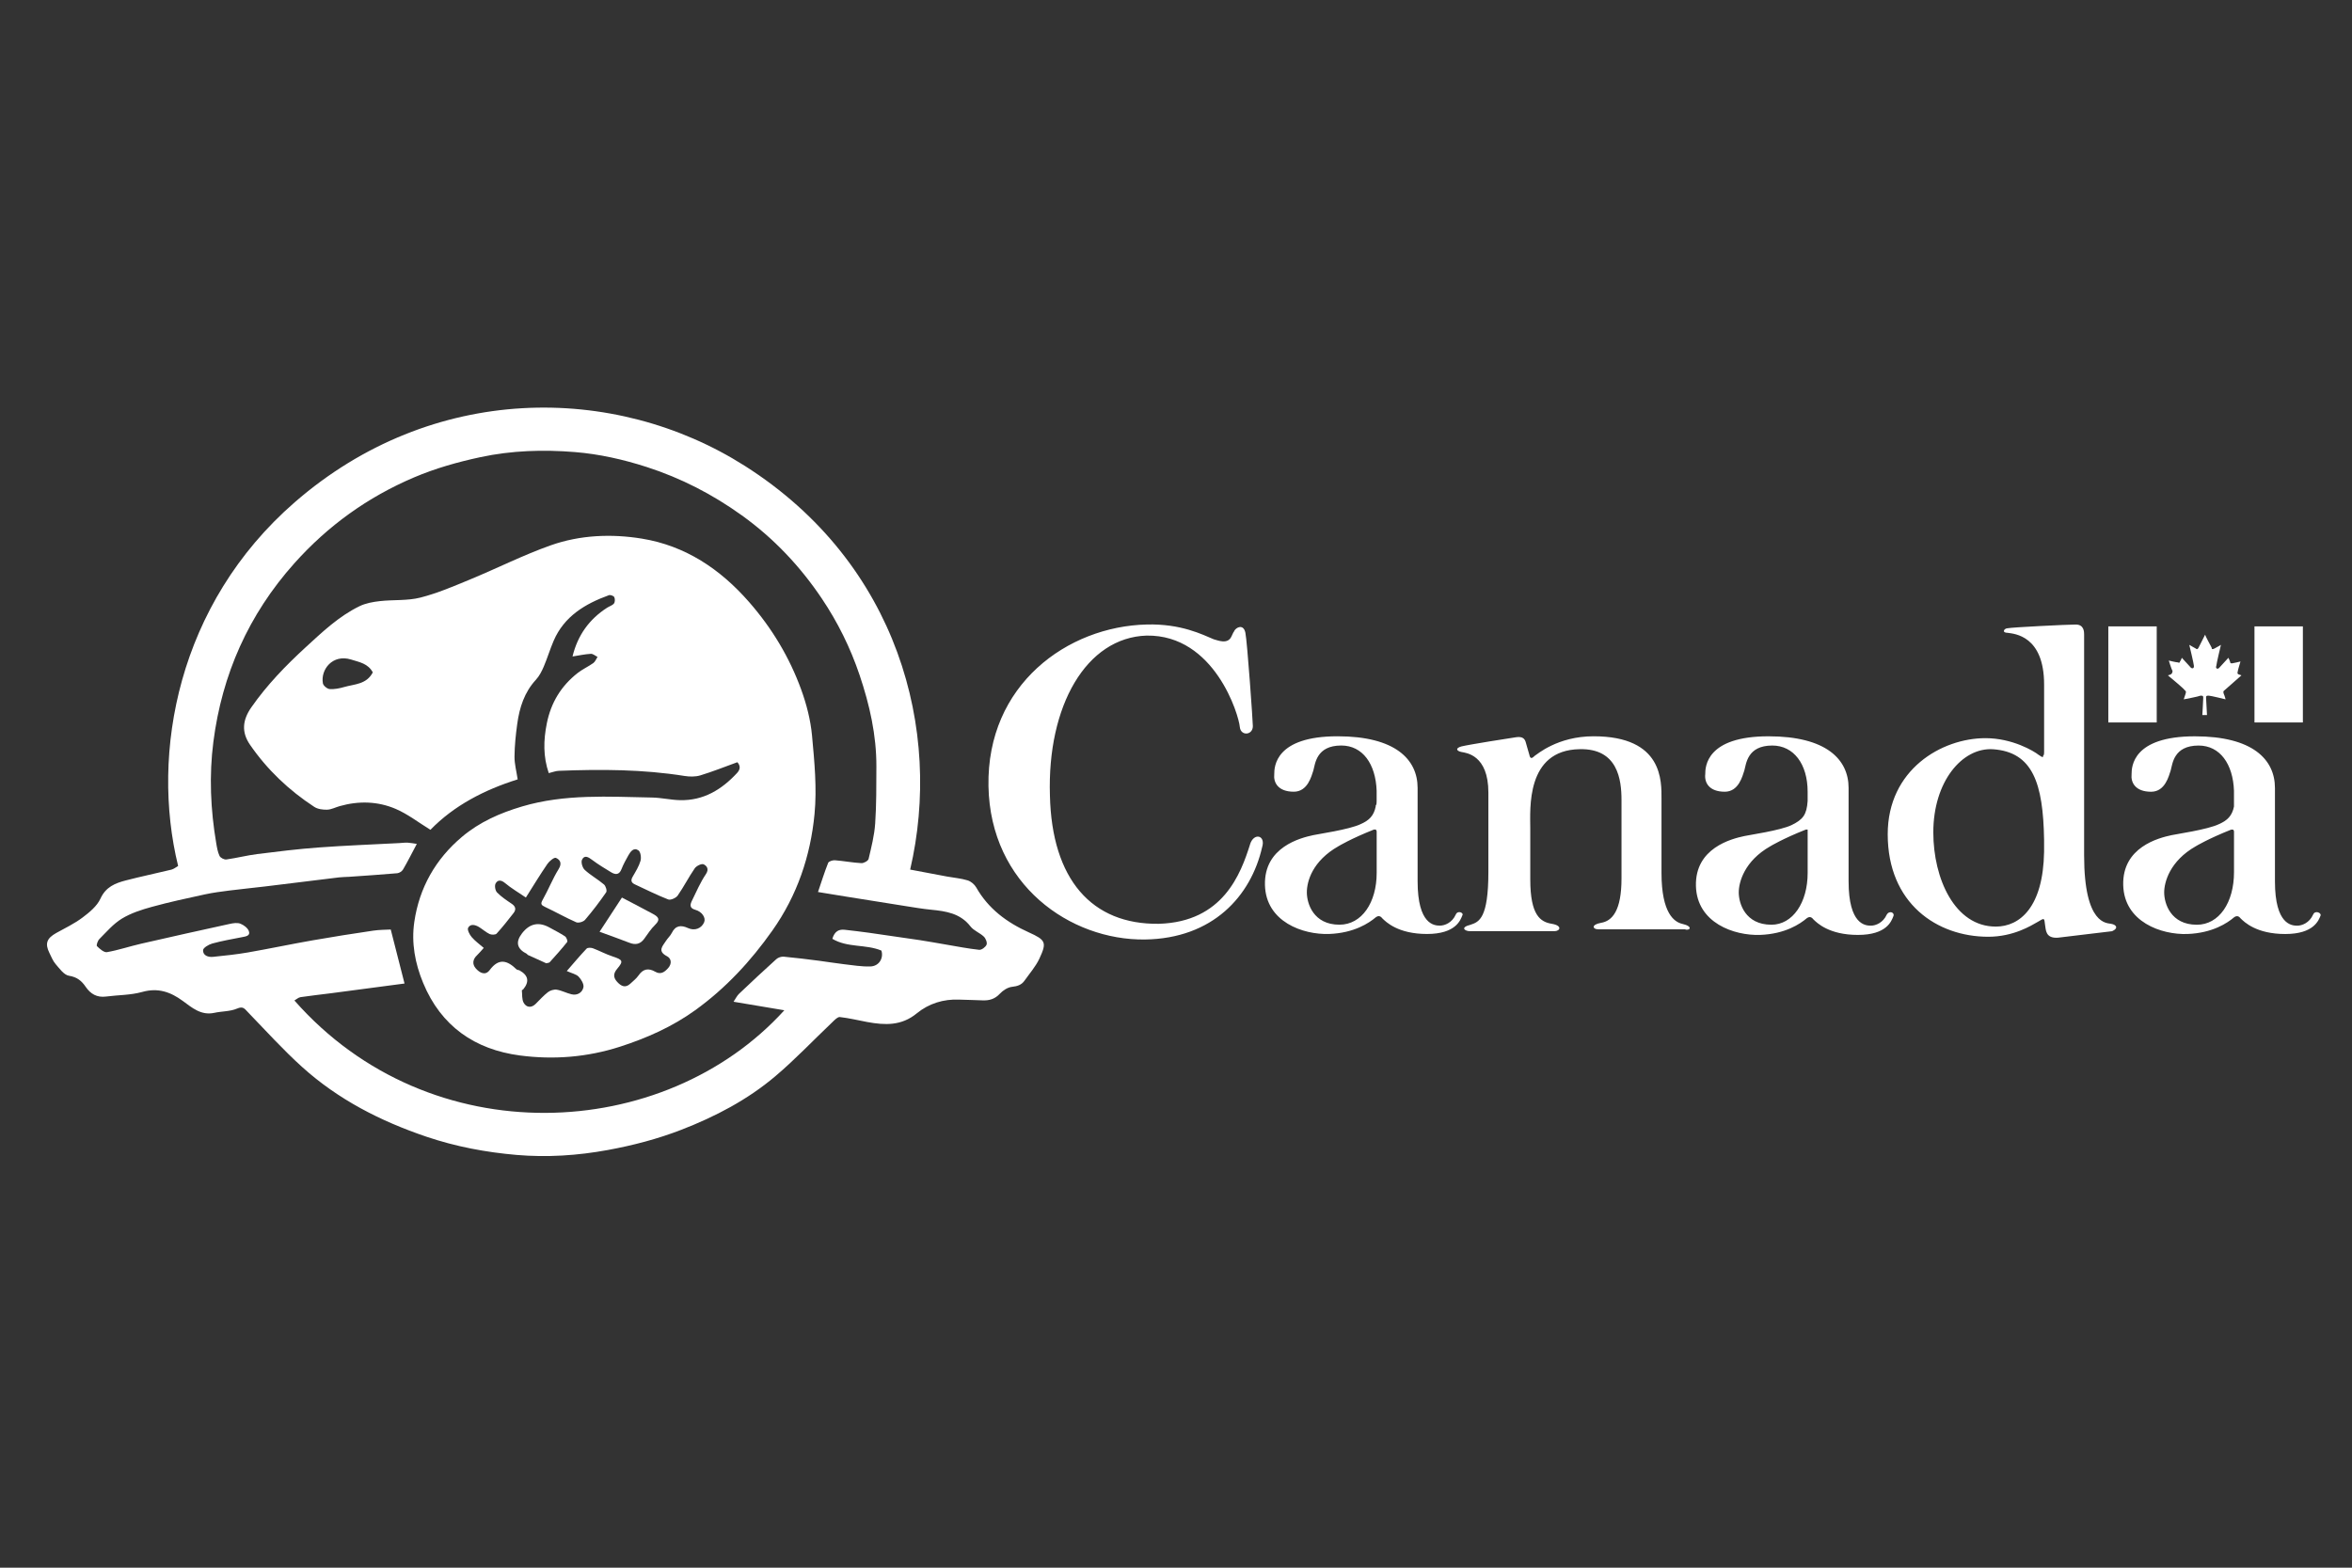 <svg width="150" height="100" viewBox="0 0 150 100" fill="none" xmlns="http://www.w3.org/2000/svg">
<rect x="0" y="0" width="150" height="100" fill="#333333" stroke="none"/>
<path d="M143.78 39.956H146.867V46.084H143.78V39.956ZM138.437 43.02L138.258 43.08C138.258 43.08 139.327 43.964 139.327 44.022C139.386 44.081 139.445 44.081 139.386 44.257C139.327 44.434 139.268 44.61 139.268 44.61C139.268 44.61 140.218 44.433 140.336 44.375C140.455 44.375 140.514 44.375 140.514 44.493C140.514 44.61 140.455 45.612 140.455 45.612H140.752C140.752 45.612 140.692 44.552 140.692 44.493C140.692 44.375 140.752 44.375 140.87 44.375C140.989 44.375 141.938 44.61 141.938 44.61C141.938 44.61 141.879 44.375 141.82 44.257C141.76 44.08 141.82 44.08 141.88 44.022C141.939 43.963 142.948 43.08 142.948 43.08L142.769 43.02C142.651 42.961 142.71 42.902 142.71 42.843C142.71 42.784 142.888 42.195 142.888 42.195C142.888 42.195 142.413 42.313 142.354 42.313C142.295 42.313 142.235 42.313 142.235 42.254C142.235 42.194 142.117 41.959 142.117 41.959C142.117 41.959 141.583 42.548 141.523 42.607C141.404 42.724 141.286 42.607 141.344 42.489C141.344 42.371 141.641 41.134 141.641 41.134C141.641 41.134 141.344 41.311 141.226 41.369C141.107 41.428 141.048 41.429 141.048 41.31C140.988 41.192 140.632 40.544 140.632 40.485C140.632 40.485 140.276 41.192 140.216 41.31C140.157 41.428 140.098 41.428 140.038 41.369C139.92 41.31 139.623 41.134 139.623 41.134C139.623 41.134 139.92 42.371 139.92 42.489C139.92 42.607 139.86 42.666 139.741 42.607L139.147 41.959C139.147 41.959 139.087 42.136 139.029 42.194C139.029 42.254 138.969 42.312 138.91 42.254C138.792 42.254 138.316 42.136 138.316 42.136C138.316 42.136 138.495 42.725 138.553 42.784C138.553 42.843 138.553 42.961 138.435 43.019L138.437 43.02ZM134.459 39.956H137.546V46.084H134.459V39.956Z" fill="white"/>
<path d="M11.361 55.242C9.594 48.036 11.331 38.531 18.798 32.037C27.548 24.426 39.173 24.426 47.507 29.721C57.309 35.949 60.108 46.627 58.046 55.469C58.838 55.618 59.626 55.771 60.416 55.916C60.847 55.995 61.291 56.028 61.707 56.156C61.921 56.221 62.148 56.411 62.259 56.607C63.03 57.967 64.207 58.839 65.609 59.472C66.698 59.964 66.771 60.112 66.288 61.148C66.053 61.653 65.667 62.088 65.342 62.55C65.149 62.827 64.885 62.911 64.539 62.949C64.265 62.98 63.962 63.177 63.767 63.387C63.444 63.736 63.076 63.834 62.63 63.81C62.15 63.783 61.669 63.787 61.189 63.764C60.167 63.717 59.23 64.015 58.463 64.644C57.491 65.443 56.432 65.399 55.316 65.194C54.732 65.085 54.151 64.942 53.562 64.876C53.417 64.86 53.227 65.065 53.086 65.2C51.87 66.354 50.714 67.58 49.436 68.66C47.664 70.157 45.62 71.227 43.449 72.068C41.928 72.657 40.371 73.062 38.766 73.357C36.832 73.712 34.887 73.837 32.947 73.671C30.994 73.503 29.067 73.142 27.188 72.506C24.261 71.514 21.567 70.134 19.276 68.068C18.055 66.967 16.949 65.74 15.804 64.557C15.601 64.347 15.505 64.168 15.12 64.335C14.681 64.525 14.154 64.501 13.673 64.606C12.825 64.792 12.249 64.281 11.655 63.846C10.871 63.272 10.076 62.992 9.069 63.275C8.332 63.482 7.532 63.467 6.763 63.568C6.186 63.645 5.774 63.401 5.467 62.951C5.205 62.565 4.913 62.324 4.397 62.241C4.08 62.19 3.798 61.786 3.549 61.499C3.373 61.296 3.271 61.027 3.149 60.781C2.857 60.188 2.982 59.852 3.585 59.515C4.151 59.2 4.745 58.918 5.258 58.532C5.702 58.199 6.188 57.801 6.407 57.32C6.747 56.574 7.346 56.338 8.019 56.162C8.984 55.91 9.962 55.71 10.93 55.473C11.087 55.435 11.224 55.315 11.358 55.24L11.361 55.242ZM53.084 59.881C53.232 59.394 53.509 59.265 53.887 59.31C54.393 59.369 54.901 59.426 55.406 59.497C56.489 59.649 57.571 59.805 58.652 59.968C59.209 60.052 59.763 60.157 60.318 60.25C61.028 60.37 61.736 60.511 62.45 60.587C62.601 60.603 62.857 60.412 62.918 60.26C62.972 60.126 62.866 59.861 62.743 59.744C62.486 59.499 62.102 59.367 61.893 59.095C61.245 58.256 60.332 58.123 59.379 58.029C58.819 57.974 58.262 57.877 57.706 57.79C56.437 57.591 55.169 57.386 53.901 57.183C53.347 57.094 52.794 57.003 52.168 56.9C52.384 56.265 52.576 55.645 52.816 55.042C52.856 54.942 53.106 54.864 53.25 54.875C53.812 54.919 54.37 55.028 54.933 55.058C55.087 55.067 55.365 54.914 55.394 54.791C55.571 54.044 55.764 53.289 55.815 52.528C55.897 51.323 55.888 50.111 55.892 48.903C55.899 46.891 55.461 44.961 54.82 43.059C54.234 41.321 53.429 39.692 52.408 38.174C51.024 36.115 49.336 34.329 47.312 32.875C45.45 31.538 43.44 30.498 41.24 29.788C39.741 29.305 38.215 28.963 36.667 28.837C34.656 28.673 32.64 28.732 30.638 29.161C29.181 29.474 27.768 29.873 26.4 30.455C23.443 31.715 20.91 33.539 18.769 35.935C15.85 39.203 14.161 43.025 13.609 47.314C13.332 49.459 13.425 51.644 13.792 53.796C13.839 54.07 13.885 54.355 14.003 54.601C14.062 54.721 14.298 54.843 14.435 54.824C15.096 54.733 15.745 54.563 16.407 54.479C17.704 54.316 19.004 54.156 20.309 54.06C22.025 53.933 23.747 53.87 25.466 53.779C25.643 53.769 25.822 53.744 25.998 53.752C26.181 53.761 26.363 53.8 26.582 53.831C26.262 54.435 25.999 54.959 25.704 55.464C25.638 55.579 25.467 55.69 25.335 55.702C24.312 55.792 23.287 55.858 22.262 55.93C22.05 55.945 21.834 55.94 21.622 55.967C20.045 56.158 18.469 56.356 16.892 56.547C16.136 56.638 15.379 56.71 14.625 56.806C14.1 56.873 13.574 56.941 13.058 57.053C11.931 57.298 10.801 57.54 9.689 57.846C9.028 58.027 8.35 58.246 7.772 58.598C7.228 58.929 6.793 59.445 6.335 59.903C6.229 60.009 6.132 60.301 6.185 60.354C6.361 60.527 6.632 60.768 6.823 60.736C7.559 60.606 8.273 60.363 9.004 60.196C10.881 59.764 12.761 59.348 14.642 58.936C14.864 58.888 15.129 58.844 15.327 58.919C15.543 59.001 15.798 59.191 15.871 59.393C15.981 59.693 15.681 59.733 15.445 59.778C14.809 59.902 14.167 60.014 13.543 60.184C13.312 60.247 12.957 60.457 12.951 60.61C12.938 60.95 13.273 61.069 13.594 61.035C14.331 60.957 15.07 60.884 15.799 60.757C17.182 60.516 18.557 60.224 19.939 59.982C21.222 59.756 22.509 59.556 23.797 59.365C24.207 59.304 24.626 59.31 24.92 59.292C25.225 60.49 25.502 61.573 25.799 62.737C24.213 62.947 22.662 63.154 21.109 63.357C20.461 63.442 19.811 63.509 19.165 63.606C19.031 63.627 18.913 63.741 18.776 63.819C27.447 73.675 42.373 72.876 50.021 64.443C48.96 64.265 47.928 64.091 46.783 63.899C46.921 63.694 47.001 63.516 47.134 63.391C47.918 62.645 48.708 61.905 49.513 61.18C49.627 61.077 49.832 61.01 49.986 61.025C50.742 61.094 51.497 61.191 52.25 61.287C52.776 61.354 53.297 61.445 53.823 61.505C54.381 61.57 54.944 61.664 55.503 61.649C56.06 61.635 56.364 61.123 56.213 60.636C55.209 60.217 54.051 60.468 53.081 59.884L53.084 59.881Z" fill="white"/>
<path d="M47.023 48.621C46.191 48.922 45.437 49.226 44.661 49.461C44.351 49.554 43.986 49.55 43.661 49.498C41 49.072 38.324 49.064 35.641 49.169C35.438 49.176 35.238 49.259 34.997 49.316C34.636 48.253 34.657 47.225 34.873 46.148C35.139 44.814 35.788 43.756 36.842 42.928C37.15 42.686 37.52 42.523 37.84 42.294C37.96 42.207 38.02 42.035 38.108 41.903C37.966 41.834 37.82 41.699 37.683 41.706C37.313 41.727 36.947 41.807 36.513 41.875C36.839 40.53 37.571 39.503 38.722 38.763C38.866 38.671 39.056 38.62 39.156 38.495C39.227 38.404 39.23 38.2 39.175 38.089C39.135 38.009 38.927 37.932 38.835 37.966C37.313 38.517 35.982 39.313 35.309 40.875C35.077 41.414 34.91 41.98 34.679 42.519C34.552 42.815 34.398 43.123 34.181 43.357C33.439 44.159 33.132 45.134 32.988 46.172C32.892 46.865 32.819 47.566 32.813 48.265C32.809 48.73 32.938 49.197 33.015 49.715C30.877 50.386 28.949 51.39 27.451 52.932C26.673 52.453 25.999 51.925 25.237 51.599C24.094 51.109 22.875 51.078 21.665 51.421C21.398 51.496 21.136 51.638 20.867 51.648C20.593 51.657 20.265 51.615 20.044 51.47C18.423 50.41 17.04 49.097 15.943 47.504C15.389 46.699 15.464 45.929 16.029 45.12C17.022 43.695 18.217 42.462 19.489 41.293C20.553 40.316 21.605 39.313 22.922 38.671C23.318 38.478 23.785 38.393 24.229 38.344C25.088 38.247 25.984 38.329 26.809 38.119C27.906 37.84 28.961 37.384 30.012 36.949C31.719 36.243 33.376 35.404 35.114 34.788C36.99 34.123 38.999 34.041 40.941 34.359C43.71 34.812 45.93 36.295 47.775 38.404C49.236 40.076 50.348 41.93 51.098 43.991C51.44 44.932 51.696 45.934 51.788 46.928C51.941 48.586 52.105 50.276 51.947 51.923C51.692 54.595 50.846 57.109 49.262 59.353C47.88 61.312 46.28 63.041 44.328 64.446C42.87 65.495 41.261 66.211 39.55 66.764C37.45 67.442 35.296 67.609 33.155 67.326C30.281 66.946 28.128 65.459 26.987 62.701C26.465 61.441 26.227 60.134 26.423 58.803C26.741 56.632 27.772 54.806 29.465 53.379C30.585 52.434 31.89 51.86 33.299 51.442C36.024 50.634 38.804 50.821 41.58 50.873C42.179 50.883 42.774 51.028 43.371 51.041C44.87 51.075 46.03 50.364 47.009 49.305C47.239 49.056 47.213 48.824 47.024 48.619L47.023 48.621ZM36.147 61.941C36.593 61.429 36.987 60.957 37.41 60.512C37.479 60.44 37.694 60.445 37.814 60.489C38.234 60.647 38.632 60.865 39.057 61.005C39.725 61.225 39.777 61.302 39.358 61.802C39.109 62.098 39.104 62.352 39.358 62.63C39.611 62.907 39.881 63.048 40.207 62.741C40.384 62.575 40.585 62.42 40.721 62.224C41.014 61.798 41.355 61.734 41.794 61.988C42.136 62.185 42.384 62.008 42.609 61.755C42.864 61.47 42.814 61.139 42.538 60.996C41.901 60.666 42.266 60.343 42.479 60.008C42.588 59.837 42.752 59.696 42.841 59.515C43.081 59.026 43.434 58.994 43.882 59.201C44.302 59.394 44.742 59.226 44.909 58.825C45.026 58.542 44.772 58.153 44.344 58.035C43.955 57.928 44.01 57.696 44.133 57.445C44.414 56.875 44.664 56.283 45.018 55.761C45.246 55.424 45.06 55.221 44.873 55.133C44.746 55.073 44.414 55.234 44.309 55.387C43.92 55.95 43.611 56.567 43.219 57.127C43.11 57.282 42.769 57.433 42.618 57.375C41.895 57.095 41.2 56.741 40.494 56.415C40.251 56.304 40.215 56.156 40.35 55.922C40.538 55.596 40.745 55.267 40.849 54.912C40.907 54.709 40.857 54.343 40.717 54.244C40.419 54.035 40.213 54.315 40.073 54.565C39.914 54.848 39.755 55.136 39.637 55.438C39.491 55.816 39.251 55.808 38.969 55.637C38.56 55.389 38.147 55.139 37.766 54.853C37.526 54.671 37.275 54.517 37.119 54.838C37.041 54.998 37.145 55.355 37.293 55.49C37.668 55.835 38.129 56.088 38.519 56.419C38.633 56.516 38.725 56.82 38.659 56.917C38.241 57.524 37.793 58.113 37.313 58.673C37.205 58.801 36.892 58.893 36.75 58.83C36.076 58.536 35.435 58.168 34.768 57.855C34.519 57.738 34.457 57.668 34.608 57.399C34.972 56.755 35.243 56.058 35.631 55.43C35.858 55.062 35.718 54.837 35.452 54.722C35.343 54.676 35.032 54.93 34.909 55.111C34.439 55.797 34.008 56.51 33.538 57.252C33.041 56.913 32.593 56.652 32.202 56.323C31.944 56.108 31.729 56.127 31.605 56.362C31.531 56.503 31.585 56.812 31.702 56.931C31.974 57.208 32.31 57.431 32.636 57.651C32.888 57.821 32.927 58.016 32.753 58.241C32.405 58.688 32.053 59.136 31.671 59.554C31.596 59.636 31.346 59.637 31.224 59.58C30.981 59.464 30.776 59.271 30.543 59.13C30.304 58.986 29.996 58.915 29.855 59.183C29.788 59.312 29.947 59.62 30.084 59.778C30.309 60.039 30.599 60.245 30.852 60.465C30.674 60.661 30.557 60.809 30.421 60.936C30.143 61.196 30.11 61.505 30.341 61.771C30.578 62.045 30.946 62.262 31.232 61.877C31.809 61.1 32.352 61.256 32.939 61.832C32.984 61.876 33.077 61.869 33.138 61.903C33.699 62.217 33.775 62.62 33.366 63.112C33.345 63.138 33.281 63.155 33.282 63.171C33.312 63.441 33.275 63.752 33.4 63.97C33.568 64.263 33.877 64.315 34.158 64.04C34.418 63.786 34.659 63.507 34.946 63.287C35.091 63.176 35.331 63.102 35.507 63.13C35.829 63.183 36.131 63.35 36.451 63.425C36.828 63.513 37.139 63.307 37.208 62.98C37.251 62.779 37.071 62.476 36.903 62.301C36.748 62.14 36.476 62.089 36.152 61.943L36.147 61.941ZM23.775 42.89C23.475 42.329 22.936 42.241 22.396 42.072C21.21 41.702 20.433 42.716 20.593 43.59C20.621 43.74 20.867 43.943 21.025 43.954C21.332 43.975 21.657 43.91 21.957 43.822C22.607 43.634 23.375 43.663 23.775 42.89Z" fill="white"/>
<path d="M39.665 57.254C40.359 57.619 40.997 57.949 41.63 58.29C41.935 58.454 42.164 58.626 41.79 58.985C41.52 59.245 41.311 59.57 41.09 59.877C40.842 60.222 40.54 60.293 40.147 60.14C39.552 59.907 38.948 59.696 38.238 59.436C38.729 58.684 39.199 57.965 39.664 57.254H39.665Z" fill="white"/>
<path d="M34.833 61.445C34.45 61.272 34.056 61.095 33.664 60.914C33.635 60.9 33.62 60.856 33.592 60.842C32.966 60.526 32.865 60.093 33.288 59.541C33.775 58.905 34.364 58.782 35.056 59.171C35.385 59.355 35.725 59.522 36.037 59.73C36.128 59.792 36.216 60.034 36.172 60.089C35.82 60.534 35.437 60.956 35.056 61.379C35.016 61.422 34.925 61.42 34.834 61.445H34.833Z" fill="white"/>
<path d="M147.52 58.34C147.283 58.87 146.808 59.047 146.511 59.047C146.155 59.047 145.086 58.987 145.086 56.218V50.267C145.086 48.441 143.661 46.968 139.98 46.968C136.002 46.968 135.943 48.912 135.943 49.384C135.884 49.914 136.18 50.504 137.19 50.504C138.081 50.504 138.318 49.502 138.436 49.149C138.555 48.736 138.615 47.557 140.217 47.557C141.582 47.557 142.413 48.736 142.473 50.444V51.446C142.355 52.036 142.058 52.331 141.524 52.566C140.811 52.919 138.733 53.214 138.496 53.273C137.665 53.45 135.349 54.039 135.409 56.455C135.469 58.811 137.844 59.636 139.506 59.578C141.109 59.518 142.059 58.871 142.474 58.518C142.632 58.4 142.771 58.419 142.89 58.577C143.127 58.812 143.899 59.579 145.74 59.579C147.58 59.579 147.877 58.695 147.996 58.4C148.055 58.223 147.64 58.047 147.52 58.341V58.34ZM140.1 58.987C138.438 58.987 138.022 57.632 138.022 56.925C138.022 56.278 138.378 54.922 140.041 53.979C140.041 53.979 140.813 53.507 142.297 52.919H142.415C142.415 52.919 142.475 52.978 142.475 53.036V55.63C142.475 57.574 141.526 58.988 140.101 58.988L140.1 58.987ZM134.638 58.928C134.401 58.868 132.916 59.046 132.916 54.567V40.486C132.916 40.309 132.916 39.838 132.382 39.838C131.848 39.838 128.286 40.016 128.048 40.074C127.811 40.074 127.633 40.368 128.048 40.368C128.464 40.428 130.364 40.545 130.364 43.668V47.969C130.364 48.087 130.364 48.146 130.304 48.204V48.264C130.245 48.323 130.186 48.264 130.007 48.146C129.711 47.911 128.345 47.086 126.623 47.086C123.833 47.086 120.39 49.09 120.39 53.214C120.39 57.632 123.536 59.754 126.801 59.754C128.404 59.754 129.532 59.047 129.948 58.811C130.423 58.517 130.363 58.576 130.423 58.988C130.483 59.283 130.423 59.873 131.254 59.813C132.145 59.696 134.281 59.46 134.697 59.401C135.112 59.224 134.994 58.988 134.637 58.929L134.638 58.928ZM127.276 59.105C124.664 59.105 123.298 56.041 123.298 53.095C123.298 49.854 125.139 47.674 127.098 47.792C129.651 47.969 130.303 49.972 130.363 53.567V54.333C130.303 57.869 128.82 59.106 127.276 59.106V59.105ZM120.33 58.339C120.093 58.868 119.617 59.046 119.32 59.046C118.965 59.046 117.895 58.986 117.895 56.217V50.266C117.895 48.44 116.47 46.967 112.79 46.967C108.812 46.967 108.753 48.911 108.753 49.383C108.693 49.913 108.99 50.503 109.999 50.503C110.89 50.503 111.127 49.501 111.246 49.148C111.365 48.735 111.424 47.556 113.027 47.556C114.392 47.556 115.283 48.735 115.283 50.503V51.092C115.223 51.976 114.986 52.271 114.273 52.624C113.561 52.977 111.483 53.272 111.246 53.331C110.415 53.508 108.099 54.098 108.159 56.513C108.219 58.87 110.593 59.694 112.255 59.636C113.859 59.577 114.808 58.929 115.224 58.576C115.382 58.458 115.52 58.478 115.639 58.635C115.877 58.871 116.649 59.637 118.489 59.637C120.33 59.637 120.627 58.753 120.745 58.458C120.864 58.223 120.508 58.046 120.33 58.341V58.339ZM112.968 58.986C111.306 58.986 110.89 57.631 110.89 56.924C110.89 56.276 111.246 54.92 112.909 53.978C112.909 53.978 113.681 53.506 115.165 52.918H115.284V55.688C115.284 57.573 114.334 58.987 112.968 58.987V58.986ZM107.269 58.927C106.794 58.809 105.963 58.279 105.963 55.686V50.972C105.963 49.853 106.081 46.966 101.629 46.966C99.313 46.966 98.008 48.145 97.889 48.203C97.711 48.38 97.593 48.438 97.534 48.144C97.474 47.908 97.355 47.554 97.297 47.319C97.237 47.142 97.118 46.966 96.703 47.024C96.287 47.083 93.675 47.496 93.2 47.614C92.785 47.731 92.903 47.908 93.2 47.967C93.497 48.025 94.922 48.144 94.922 50.559V55.627C94.922 58.573 94.328 58.808 93.794 58.985C93.082 59.162 93.438 59.398 93.734 59.398H99.137C99.493 59.398 99.671 59.044 98.959 58.926C98.246 58.807 97.594 58.396 97.594 56.097V52.856C97.594 51.619 97.297 47.848 100.74 47.789C103.175 47.729 103.412 49.733 103.412 51.03V56.038C103.412 58.1 102.818 58.749 102.106 58.866C101.453 58.984 101.572 59.279 101.927 59.279H107.449C107.746 59.397 108.043 59.102 107.27 58.926L107.269 58.927ZM92.843 58.337C92.606 58.867 92.131 59.044 91.834 59.044C91.478 59.044 90.409 58.985 90.409 56.216V50.265C90.409 48.438 88.984 46.966 85.303 46.966C81.325 46.966 81.266 48.91 81.266 49.382C81.207 49.912 81.504 50.502 82.513 50.502C83.404 50.502 83.641 49.5 83.76 49.147C83.878 48.734 83.938 47.555 85.54 47.555C86.905 47.555 87.736 48.734 87.796 50.442V51.09C87.796 51.208 87.796 51.325 87.736 51.385V51.444C87.618 52.034 87.321 52.328 86.787 52.564C86.074 52.917 83.997 53.212 83.76 53.271C82.929 53.448 80.613 54.037 80.673 56.452C80.732 58.809 83.107 59.634 84.769 59.576C86.372 59.516 87.322 58.868 87.737 58.516C87.896 58.398 88.034 58.417 88.153 58.575C88.39 58.81 89.162 59.577 91.003 59.577C92.843 59.577 93.14 58.693 93.259 58.398C93.377 58.221 92.962 58.045 92.843 58.339V58.337ZM85.423 58.985C83.761 58.985 83.345 57.63 83.345 56.923C83.345 56.216 83.701 54.919 85.364 53.977C85.364 53.977 86.136 53.505 87.62 52.917H87.739C87.739 52.917 87.798 52.976 87.798 53.034V55.686C87.798 57.571 86.849 58.985 85.424 58.985H85.423ZM79.724 53.859C79.13 55.744 78.002 58.808 73.906 58.927C69.631 58.986 67.079 56.098 66.959 50.737C66.781 45.022 69.275 40.661 73.133 40.543C77.467 40.484 79.01 45.611 79.07 46.377C79.13 46.966 79.901 46.907 79.901 46.317C79.901 46.022 79.546 40.955 79.426 40.366C79.307 39.777 78.832 40.013 78.713 40.249C78.654 40.426 78.773 40.072 78.535 40.602C78.298 41.132 77.644 40.837 77.407 40.779C76.695 40.484 75.329 39.777 73.132 39.836C68.086 39.954 62.922 43.667 63.04 50.148C63.159 56.452 68.265 59.987 73.014 59.929C77.347 59.869 79.782 57.16 80.494 54.036C80.731 53.27 79.96 53.094 79.722 53.859H79.724Z" fill="white"/>
</svg>
